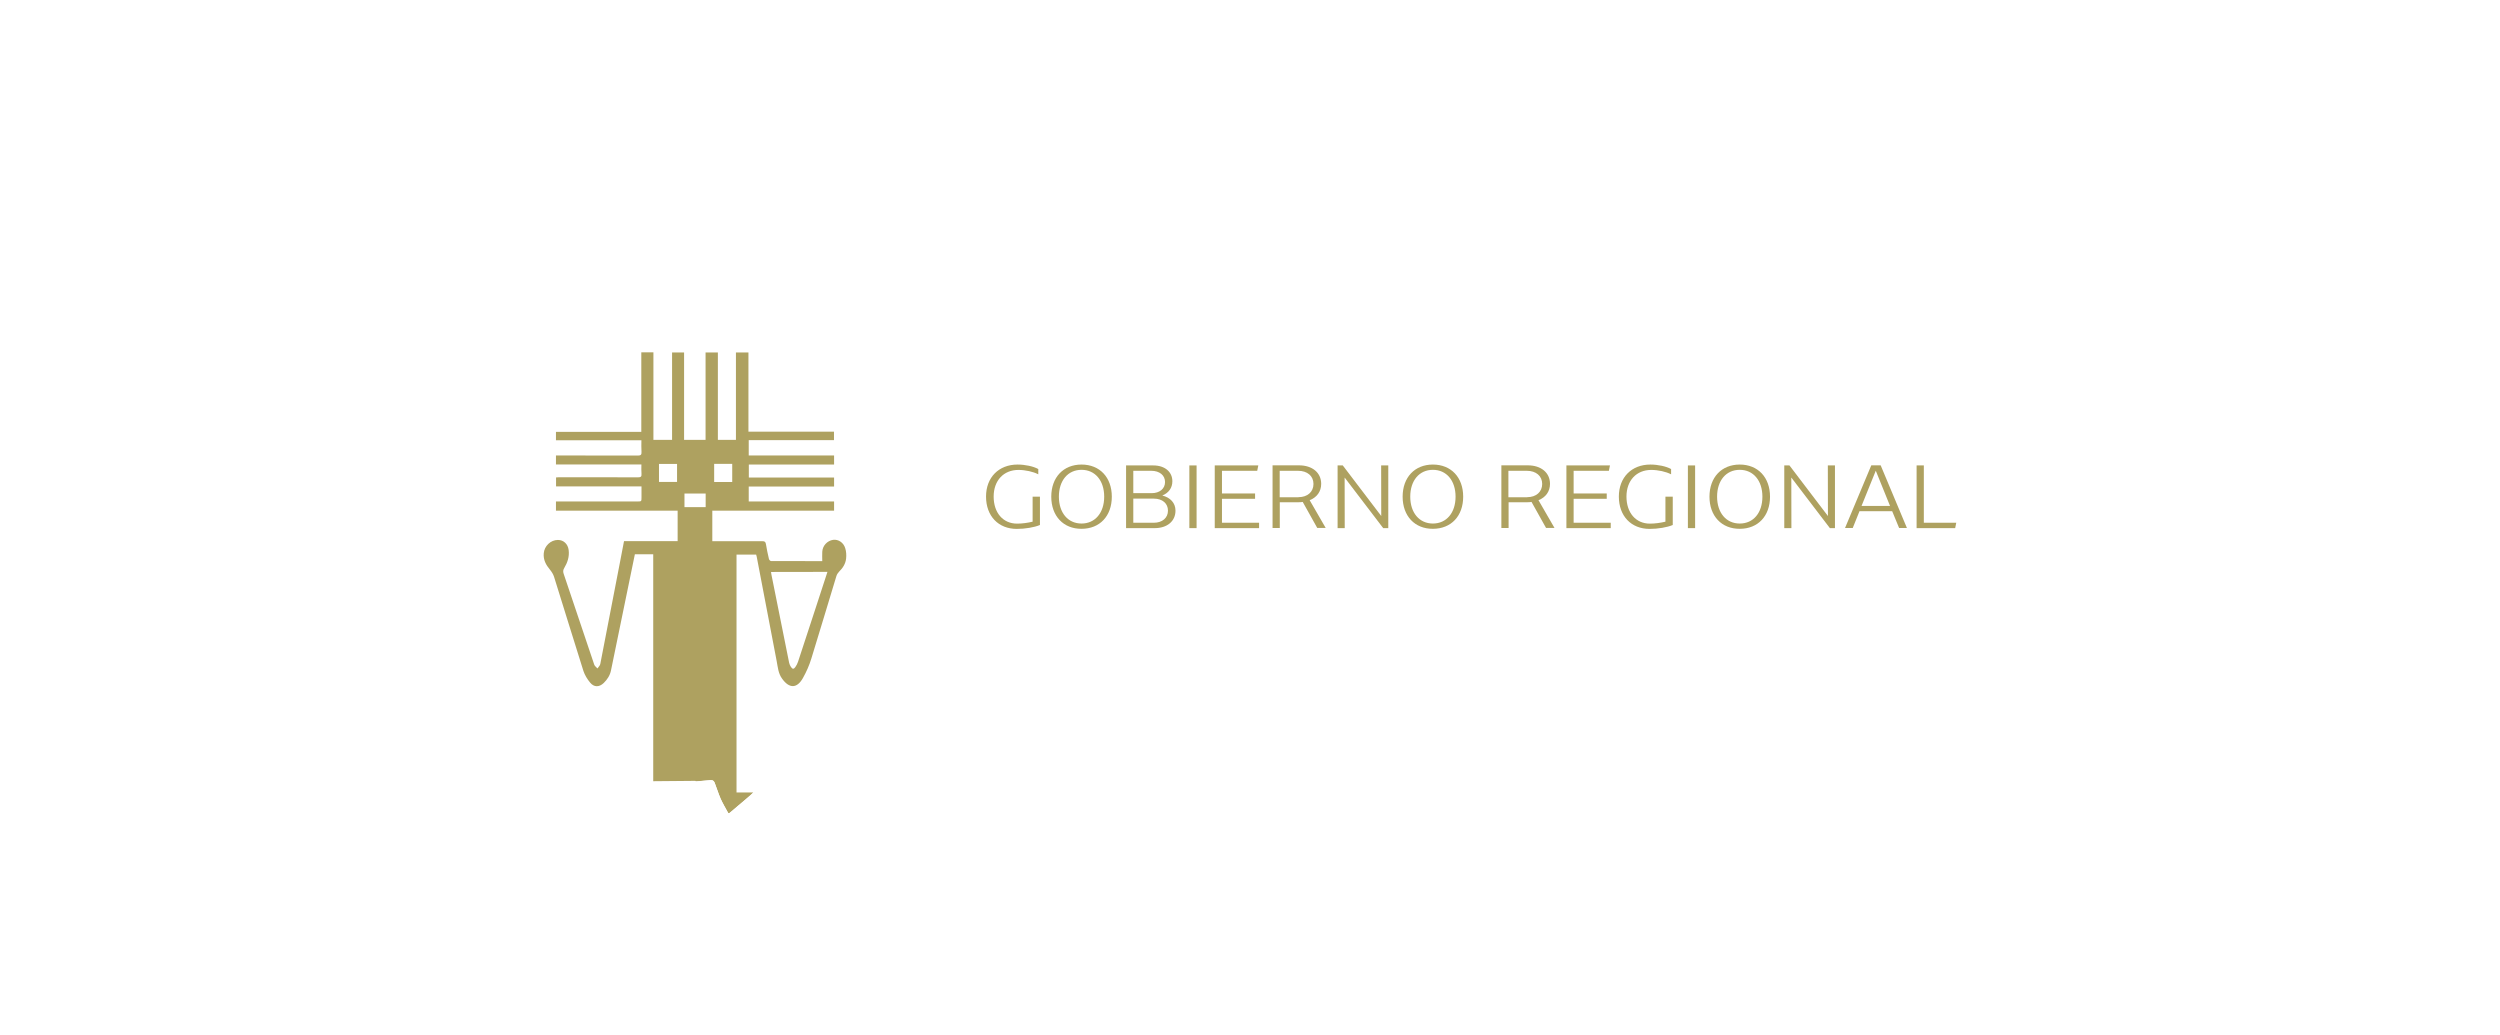 <?xml version="1.0" encoding="UTF-8"?> <svg xmlns="http://www.w3.org/2000/svg" xmlns:xlink="http://www.w3.org/1999/xlink" version="1.1" id="Capa_1" x="0px" y="0px" viewBox="0 0 256 106" style="enable-background:new 0 0 256 106;" xml:space="preserve"> <style type="text/css"> .st0{fill:#383199;} .st1{fill:#1F2C6A;} .st2{fill:#1F2346;} .st3{fill:#FFFFFF;} .st4{fill:#CE5D1F;} .st5{fill:#3C3CC6;} .st6{fill:#AEA160;} .st7{fill:#418CCB;} .st8{fill:#EAAD30;} .st9{fill:#1D1C3A;} .st10{fill:#1C1D3A;} .st11{fill:#EDAE30;} .st12{fill:#5297F3;} .st13{fill:#D8874F;} .st14{fill:#D7AA72;} .st15{fill:#4AC3FF;} .st16{fill:#E88846;} .st17{fill:#EDB06E;} .st18{fill:url(#SVGID_1_);} .st19{filter:url(#Adobe_OpacityMaskFilter);} .st20{filter:url(#Adobe_OpacityMaskFilter_1_);} .st21{mask:url(#SVGID_2_);fill:url(#SVGID_3_);} .st22{fill:url(#SVGID_4_);} .st23{fill:url(#SVGID_5_);} .st24{fill:url(#SVGID_6_);} .st25{fill:#00263E;} .st26{fill:#95813F;} .st27{fill:#000100;} .st28{fill:#CE5D1F;stroke:#CE5D1F;stroke-width:0.75;stroke-linejoin:round;stroke-miterlimit:10;} .st29{clip-path:url(#SVGID_8_);} .st30{fill:url(#SVGID_9_);} .st31{opacity:0.16;fill:#1E0B53;} .st32{fill:url(#SVGID_10_);} .st33{opacity:0.42;} .st34{clip-path:url(#SVGID_12_);} .st35{fill:url(#SVGID_13_);} .st36{fill:url(#SVGID_14_);} .st37{clip-path:url(#SVGID_16_);} .st38{clip-path:url(#SVGID_18_);} .st39{fill:url(#SVGID_19_);} .st40{fill:url(#SVGID_20_);} .st41{clip-path:url(#SVGID_22_);} .st42{opacity:0.54;} .st43{opacity:0.49;} .st44{fill:#BAC7FF;} .st45{opacity:0.756;} .st46{opacity:0.877;} .st47{opacity:0.63;} .st48{opacity:0.75;} .st49{opacity:0.675;} .st50{opacity:0.908;} .st51{opacity:0.636;} .st52{opacity:0.922;} .st53{opacity:0.37;} .st54{opacity:0.916;} .st55{opacity:0.403;} .st56{opacity:0.283;} .st57{opacity:0.999;} .st58{opacity:0.861;} .st59{opacity:0.726;} .st60{opacity:0.625;} .st61{opacity:0.28;} .st62{opacity:0.92;} .st63{opacity:0.751;} .st64{opacity:0.906;} .st65{opacity:0.117;} .st66{opacity:0.186;} .st67{opacity:0.147;} .st68{opacity:0.93;} .st69{opacity:0.642;} .st70{opacity:0.944;} .st71{opacity:0.512;} .st72{opacity:0.9;} .st73{opacity:0.307;} .st74{opacity:0.624;} .st75{opacity:0.531;} .st76{opacity:0.578;} .st77{opacity:0.64;} .st78{opacity:0.384;} .st79{opacity:0.411;} .st80{opacity:0.908;} .st81{opacity:0.428;} .st82{opacity:0.954;} .st83{opacity:0.143;} .st84{opacity:0.32;} .st85{opacity:0.99;} .st86{opacity:0.982;} .st87{opacity:0.416;} .st88{opacity:0.704;} .st89{opacity:0.678;} .st90{opacity:0.636;} .st91{opacity:0.681;} .st92{opacity:0.629;} .st93{opacity:0.685;} .st94{opacity:0.764;} .st95{opacity:0.545;} .st96{opacity:0.7;} .st97{opacity:0.98;} .st98{opacity:0.98;} .st99{opacity:0.843;} .st100{opacity:7.288000e-03;} .st101{opacity:0.137;} .st102{opacity:0.861;} .st103{opacity:0.727;} .st104{opacity:0.77;} .st105{opacity:0.849;} .st106{opacity:0.878;} .st107{opacity:0.359;} .st108{opacity:0.901;} .st109{opacity:0.256;} .st110{opacity:0.583;} .st111{opacity:0.884;} .st112{opacity:0.277;} .st113{opacity:0.431;} .st114{opacity:0.515;} .st115{opacity:0.368;} .st116{opacity:0.491;} .st117{opacity:0.756;} .st118{opacity:0.582;} .st119{opacity:0.789;} .st120{opacity:0.935;} .st121{opacity:0.407;} .st122{opacity:0.517;} .st123{opacity:0.744;} .st124{opacity:0.719;} .st125{opacity:0.344;} .st126{opacity:0.939;} .st127{opacity:0.985;} .st128{opacity:0.977;} .st129{opacity:0.379;} .st130{opacity:0.712;} .st131{opacity:0.229;} .st132{opacity:0.369;} .st133{opacity:0.339;} .st134{opacity:0.608;} .st135{opacity:0.557;} .st136{opacity:0.758;} .st137{opacity:0.914;} .st138{opacity:0.336;} .st139{opacity:0.767;} .st140{opacity:0.864;} .st141{opacity:0.708;} .st142{opacity:0.896;} .st143{opacity:0.619;} .st144{opacity:0.953;} .st145{filter:url(#Adobe_OpacityMaskFilter_2_);} .st146{fill:url(#SVGID_24_);} .st147{fill:url(#SVGID_25_);} .st148{fill:url(#SVGID_26_);} .st149{fill:url(#SVGID_27_);} .st150{fill:url(#SVGID_28_);} .st151{fill:url(#SVGID_29_);} .st152{fill:url(#SVGID_30_);} .st153{fill:url(#SVGID_31_);} .st154{fill:url(#SVGID_32_);} .st155{fill:url(#SVGID_33_);} .st156{fill:url(#SVGID_34_);} .st157{fill:url(#SVGID_35_);} .st158{fill:url(#SVGID_36_);} .st159{fill:url(#SVGID_37_);} .st160{fill:url(#SVGID_38_);} .st161{fill:url(#SVGID_39_);} .st162{fill:url(#SVGID_40_);} .st163{fill:url(#SVGID_41_);} .st164{fill:url(#SVGID_42_);} .st165{fill:url(#SVGID_43_);} .st166{fill:url(#SVGID_44_);} .st167{fill:url(#SVGID_45_);} .st168{fill:url(#SVGID_46_);} .st169{fill:url(#SVGID_47_);} .st170{clip-path:url(#SVGID_49_);} .st171{fill:url(#SVGID_50_);} .st172{fill:url(#SVGID_51_);} .st173{clip-path:url(#SVGID_53_);} .st174{fill:url(#SVGID_54_);} .st175{fill:url(#SVGID_55_);} .st176{clip-path:url(#SVGID_57_);} .st177{clip-path:url(#SVGID_59_);} .st178{fill:url(#SVGID_60_);} .st179{fill:url(#SVGID_61_);} .st180{clip-path:url(#SVGID_63_);} </style> <g> <circle class="st3" cx="83.96" cy="25.47" r="0.4"></circle> <circle class="st3" cx="76.22" cy="24.66" r="0.4"></circle> <circle class="st3" cx="67.96" cy="32.22" r="0.4"></circle> <circle class="st3" cx="71.54" cy="32.22" r="0.4"></circle> <circle class="st3" cx="74.98" cy="32.46" r="0.4"></circle> <circle class="st3" cx="79.39" cy="34.04" r="0.4"></circle> <circle class="st3" cx="75.05" cy="28.6" r="0.4"></circle> <path class="st3" d="M73.06,24.27c-2,0.19-2.15,0.4-2.27,3.59c0,0.01-0.02,0.01-0.02,0c-0.12-3.18-0.27-3.4-2.27-3.59 c-0.01,0-0.01-0.02,0-0.02c2-0.19,2.15-0.4,2.27-3.59c0-0.01,0.02-0.01,0.02,0c0.12,3.18,0.27,3.4,2.27,3.59 C73.07,24.25,73.07,24.27,73.06,24.27z"></path> <path class="st6" d="M106.49,50.86v2.9c-0.57,0.24-1.51,0.4-2.37,0.4c-1.89,0-3.15-1.32-3.15-3.31c0-1.96,1.3-3.28,3.23-3.28 c0.77,0,1.62,0.18,2.12,0.46v0.54c-0.51-0.27-1.33-0.45-2.03-0.45c-1.52,0-2.54,1.09-2.54,2.73c0,1.66,0.96,2.77,2.4,2.77 c0.52,0,1.09-0.08,1.59-0.2v-2.56H106.49z"></path> <path class="st6" d="M107.65,50.86c0-1.98,1.24-3.29,3.1-3.29c1.87,0,3.1,1.32,3.1,3.29c0,1.98-1.23,3.29-3.1,3.29 C108.89,54.16,107.65,52.84,107.65,50.86z M113.07,50.86c0-1.65-0.93-2.75-2.32-2.75c-1.4,0-2.32,1.1-2.32,2.75 c0,1.65,0.93,2.75,2.32,2.75C112.14,53.61,113.07,52.51,113.07,50.86z"></path> <path class="st6" d="M120.37,52.29c0,1.08-0.85,1.79-2.12,1.79h-2.94v-6.42h2.79c1.17,0,1.95,0.65,1.95,1.62 c0,0.68-0.38,1.2-1.03,1.46C119.85,50.95,120.37,51.51,120.37,52.29z M116.05,50.5h1.88c0.82,0,1.37-0.46,1.37-1.14 c0-0.69-0.56-1.15-1.41-1.15h-1.84V50.5z M119.6,52.29c0-0.74-0.57-1.23-1.44-1.23h-2.11v2.47h2.1 C119.02,53.53,119.6,53.03,119.6,52.29z"></path> <path class="st6" d="M121.79,47.66h0.74v6.42h-0.74V47.66z"></path> <path class="st6" d="M128.93,53.53v0.55h-4.54v-6.42h4.46l-0.11,0.55h-3.61v2.32h3.39v0.55h-3.39v2.45H128.93z"></path> <path class="st6" d="M134.89,54.07l-1.49-2.67c-0.14,0.02-0.28,0.03-0.43,0.03h-1.92v2.64h-0.74v-6.42h2.7 c1.37,0,2.28,0.75,2.28,1.9c0,0.78-0.44,1.38-1.18,1.67l1.64,2.84H134.89z M132.97,50.91c0.92,0,1.53-0.55,1.53-1.35 c0-0.82-0.63-1.35-1.57-1.35h-1.89v2.71H132.97z"></path> <path class="st6" d="M136.97,47.66h0.53l3.94,5.18l-0.01-5.18h0.73v6.42h-0.52l-3.95-5.18l0.01,5.18h-0.73V47.66z"></path> <path class="st6" d="M143.63,50.86c0-1.98,1.24-3.29,3.1-3.29c1.87,0,3.1,1.32,3.1,3.29c0,1.98-1.23,3.29-3.1,3.29 C144.87,54.16,143.63,52.84,143.63,50.86z M149.05,50.86c0-1.65-0.93-2.75-2.32-2.75c-1.4,0-2.32,1.1-2.32,2.75 c0,1.65,0.93,2.75,2.32,2.75C148.12,53.61,149.05,52.51,149.05,50.86z"></path> <path class="st6" d="M158.32,54.07l-1.49-2.67c-0.14,0.02-0.28,0.03-0.43,0.03h-1.92v2.64h-0.74v-6.42h2.7 c1.37,0,2.28,0.75,2.28,1.9c0,0.78-0.44,1.38-1.18,1.67l1.64,2.84H158.32z M156.39,50.91c0.92,0,1.53-0.55,1.53-1.35 c0-0.82-0.63-1.35-1.57-1.35h-1.89v2.71H156.39z"></path> <path class="st6" d="M164.94,53.53v0.55h-4.54v-6.42h4.46l-0.11,0.55h-3.61v2.32h3.39v0.55h-3.39v2.45H164.94z"></path> <path class="st6" d="M171.29,50.86v2.9c-0.57,0.24-1.51,0.4-2.37,0.4c-1.89,0-3.15-1.32-3.15-3.31c0-1.96,1.3-3.28,3.23-3.28 c0.77,0,1.62,0.18,2.12,0.46v0.54c-0.51-0.27-1.33-0.45-2.03-0.45c-1.52,0-2.54,1.09-2.54,2.73c0,1.66,0.96,2.77,2.4,2.77 c0.52,0,1.09-0.08,1.59-0.2v-2.56H171.29z"></path> <path class="st6" d="M172.84,47.66h0.74v6.42h-0.74V47.66z"></path> <path class="st6" d="M175.05,50.86c0-1.98,1.24-3.29,3.1-3.29c1.87,0,3.1,1.32,3.1,3.29c0,1.98-1.23,3.29-3.1,3.29 C176.29,54.16,175.05,52.84,175.05,50.86z M180.47,50.86c0-1.65-0.93-2.75-2.32-2.75c-1.4,0-2.32,1.1-2.32,2.75 c0,1.65,0.93,2.75,2.32,2.75C179.55,53.61,180.47,52.51,180.47,50.86z"></path> <path class="st6" d="M182.71,47.66h0.53l3.94,5.18l-0.01-5.18h0.73v6.42h-0.52l-3.95-5.18l0.01,5.18h-0.73V47.66z"></path> <path class="st6" d="M193.76,52.35h-3.35l-0.69,1.72h-0.79l2.69-6.42h0.96l2.69,6.42h-0.8L193.76,52.35z M193.54,51.81l-1.46-3.61 l-1.46,3.61H193.54z"></path> <path class="st6" d="M200.32,53.53l-0.11,0.55h-3.95v-6.42h0.74v5.87H200.32z"></path> <path class="st3" d="M111.31,60.35h-3.5v9.19h-3.85v-9.19h-3.52v-2.74h10.87V60.35z"></path> <path class="st3" d="M118.81,66.94h-3.72l-0.73,2.6h-4.11l4.19-11.93h5.05l4.17,11.93h-4.11L118.81,66.94z M118.1,64.44l-1.14-4.1 l-1.16,4.1H118.1z"></path> <path class="st3" d="M132.61,69.54l-2.08-4.06h-0.24h-1.66v4.06h-3.85V57.61h5.87c3.1,0,5.16,1.61,5.16,4.02 c0,1.23-0.62,2.23-1.7,2.9l2.82,5.02H132.61z M128.63,62.9h1.8c0.86,0,1.44-0.52,1.44-1.27c0-0.76-0.58-1.27-1.44-1.27h-1.8V62.9z"></path> <path class="st3" d="M145.55,66.94h-3.72l-0.73,2.6h-4.11l4.19-11.93h5.05l4.17,11.93h-4.11L145.55,66.94z M144.84,64.44l-1.14-4.1 l-1.16,4.1H144.84z"></path> <path class="st3" d="M162.57,61.61c0,2.53-2.13,4.23-5.33,4.23h-1.87v3.71h-3.85V57.61h5.95C160.54,57.61,162.57,59.2,162.57,61.61 z M158.63,61.72c0-0.82-0.62-1.37-1.55-1.37h-1.7v2.74h1.7C158.01,63.09,158.63,62.54,158.63,61.72z"></path> <path class="st3" d="M170.67,66.94h-3.72l-0.73,2.6h-4.11l4.19-11.93h5.05l4.17,11.93h-4.11L170.67,66.94z M169.96,64.44l-1.14-4.1 l-1.16,4.1H169.96z"></path> <path class="st3" d="M175.74,63.53c0-3.64,2.58-6.08,6.45-6.08c1.48,0,2.95,0.31,3.8,0.77v2.56c-0.69-0.35-1.81-0.6-2.82-0.6 c-2.06,0-3.44,1.35-3.44,3.37c0,2.05,1.42,3.4,3.53,3.4c0.94,0,2.09-0.31,2.88-0.76v2.64c-0.92,0.52-2.49,0.85-3.91,0.85 C178.34,69.7,175.74,67.23,175.74,63.53z"></path> <path class="st3" d="M196.64,59.58l-0.69-1.98h-5.05l-0.69,1.98l-3.49,9.96h4.11l0.73-2.6h3.72l0.73,2.6h4.11L196.64,59.58z M192.26,64.44l1.16-4.1l1.14,4.1H192.26z"></path> <polygon class="st3" points="195.32,55.46 191.52,55.46 190.99,57.02 195.84,57.02 "></polygon> <path class="st6" d="M71.3,80.01c0.49-0.04,0.99-0.08,1.48-0.13c0.22-0.02,0.34,0.12,0.4,0.28c0.21,0.54,0.38,1.1,0.61,1.63 c0.21,0.48,0.49,0.93,0.74,1.4c0.05,0.09,0.09,0.13,0.19,0.04c0.23-0.2,0.47-0.39,0.7-0.59l0.09-0.08l0.11-0.09 c0.43-0.36,0.86-0.72,1.27-1.09c0.08-0.07,0.16-0.15,0.24-0.23c-0.57,0-1.14,0-1.71,0c0-8.14,0-16.24,0-24.36c0.68,0,1.34,0,2.01,0 c0.02,0.08,0.04,0.16,0.06,0.23c0.68,3.56,1.35,7.11,2.04,10.67c0.12,0.62,0.16,1.27,0.56,1.81c0.73,1.02,1.52,1.02,2.13-0.07 c0.36-0.64,0.66-1.32,0.87-2.02c0.87-2.8,1.7-5.62,2.56-8.43c0.05-0.16,0.16-0.33,0.28-0.45c0.38-0.37,0.65-0.8,0.71-1.32 c0.04-0.35,0.02-0.74-0.09-1.08c-0.18-0.59-0.72-0.92-1.24-0.85c-0.6,0.09-1.08,0.6-1.11,1.22c-0.02,0.31,0,0.62,0,0.96 c-1.76,0-3.51,0-5.25-0.01c-0.07,0-0.19-0.12-0.21-0.21c-0.12-0.51-0.23-1.02-0.31-1.53c-0.04-0.24-0.14-0.29-0.36-0.29 c-1.58,0.01-3.17,0-4.75,0c-0.13,0-0.25,0-0.38,0c0-1.06,0-2.08,0-3.13c4.17,0,8.32,0,12.47,0c0-0.33,0-0.61,0-0.94 c-2.93,0-5.83,0-8.74,0c0-0.52,0-1.01,0-1.53c2.92,0,5.82,0,8.74,0c0-0.31,0-0.59,0-0.92c-2.92,0-5.83,0-8.73,0 c0-0.47,0-0.87,0-1.33c2.92,0,5.82,0,8.73,0c0-0.3,0-0.59,0-0.93c-2.92,0-5.83,0-8.74,0c0-0.54,0-1.04,0-1.57c2.92,0,5.83,0,8.73,0 c0-0.3,0-0.57,0-0.87c-2.93,0-5.83,0-8.76,0c0-2.72,0-5.41,0-8.11c-0.43,0-0.84,0-1.28,0c0,3,0,5.98,0,8.95c-0.63,0-1.22,0-1.85,0 c0-3,0-5.98,0-8.95c-0.43,0-0.83,0-1.26,0c0,3,0,5.98,0,8.95c-0.75,0-1.46,0-2.2,0c0-3,0-5.98,0-8.95c-0.42,0-0.81,0-1.23,0 c0,3,0,5.98,0,8.95c-0.65,0-1.26,0-1.91,0c0-3,0-5.98,0-8.96c-0.42,0-0.81,0-1.24,0c0,2.71,0,5.41,0,8.14c-2.94,0-5.84,0-8.74,0 c0,0.3,0,0.57,0,0.86c2.92,0,5.81,0,8.75,0c0,0.42-0.02,0.8,0.01,1.19c0.02,0.3-0.08,0.38-0.38,0.38 c-2.63-0.01-5.25-0.01-7.88-0.01c-0.16,0-0.32,0-0.5,0c0,0.32,0,0.62,0,0.92c2.92,0,5.82,0,8.75,0c0,0.36-0.02,0.66,0.01,0.96 c0.03,0.3-0.09,0.36-0.37,0.36c-1.56-0.01-3.12-0.01-4.67-0.01c-1.14,0-2.28,0-3.42,0c-0.09,0-0.19,0.01-0.29,0.02 c0,0.31,0,0.59,0,0.92c2.92,0,5.82,0,8.75,0c0,0.4,0,0.75,0,1.11c0,0.43,0,0.43-0.42,0.43c-2.63,0-5.25,0-7.88,0 c-0.15,0-0.3,0-0.46,0c0,0.32,0,0.61,0,0.94c4.17,0,8.32,0,12.46,0c0,1.06,0,2.07,0,3.12c-1.84,0-3.66,0-5.49,0 c-0.14,0.73-0.28,1.43-0.41,2.14c-0.67,3.48-1.34,6.96-2.02,10.44c-0.03,0.17-0.19,0.31-0.29,0.46c-0.11-0.13-0.28-0.24-0.33-0.39 c-1.05-3.1-2.09-6.2-3.13-9.3c-0.07-0.21-0.07-0.38,0.05-0.58c0.34-0.57,0.55-1.18,0.46-1.86c-0.08-0.62-0.52-1.03-1.1-1.03 c-0.74,0-1.39,0.62-1.45,1.37c-0.06,0.67,0.23,1.19,0.64,1.68c0.17,0.21,0.33,0.46,0.41,0.71c1.01,3.21,1.99,6.44,3.01,9.65 c0.14,0.43,0.4,0.85,0.69,1.2c0.4,0.49,0.93,0.48,1.39,0.04c0.37-0.36,0.65-0.79,0.75-1.31c0.59-2.89,1.19-5.77,1.78-8.66 c0.22-1.07,0.44-2.14,0.66-3.21c0.65,0,1.27,0,1.88,0c0,7.76,0,15.49,0,23.24c1.44-0.01,2.87-0.02,4.31-0.04 C71.23,80.01,71.27,80.01,71.3,80.01z M84.73,58.56c-0.41,1.25-0.8,2.46-1.2,3.68c-0.6,1.84-1.2,3.68-1.81,5.52 c-0.06,0.19-0.16,0.38-0.28,0.55c-0.16,0.23-0.29,0.22-0.45-0.02c-0.08-0.12-0.15-0.27-0.18-0.41c-0.61-3-1.21-6.01-1.81-9.01 c-0.02-0.09-0.03-0.19-0.05-0.3C80.88,58.56,82.78,58.56,84.73,58.56z M73.13,47.5c0.62,0,1.22,0,1.85,0c0,0.62,0,1.23,0,1.86 c-0.62,0-1.22,0-1.85,0C73.13,48.74,73.13,48.14,73.13,47.5z M69.33,49.35c-0.6,0-1.21,0-1.85,0c0-0.62,0-1.23,0-1.84 c0.62,0,1.22,0,1.85,0C69.33,48.12,69.33,48.72,69.33,49.35z M70.09,50.54c0.72,0,1.44,0,2.17,0c0,0.47,0,0.92,0,1.39 c-0.72,0-1.44,0-2.17,0C70.09,51.47,70.09,51.02,70.09,50.54z"></path> <path class="st3" d="M95.22,38.94c-0.27-0.3-0.56-0.58-0.84-0.87c-0.13-0.13-0.28-0.24-0.37-0.38c-0.16-0.25-0.39-0.37-0.66-0.46 c-0.6-0.21-1.21-0.4-1.79-0.66c-0.35-0.16-0.67-0.42-0.96-0.68c-0.49-0.44-0.95-0.93-1.44-1.38c-0.39-0.36-0.77-0.75-1.22-1.02 c-0.5-0.31-1.14-0.45-1.7-0.6c-0.33-0.09-0.67-0.12-1-0.16c-0.28-0.03-0.44-0.2-0.58-0.4c-0.06-0.08-0.11-0.16-0.17-0.24 c-0.17-0.24-0.55-0.2-0.67,0.07c-0.13,0.29-0.47,0.86-0.47,0.86c0.32,0.28,0.68,0.71,1.02,0.94c0.46,0.3,0.96,0.57,1.47,0.76 c0.82,0.31,1.54,0.74,2.12,1.39c0.16,0.18,0.3,0.38,0.45,0.57c0.26,0.33,0.63,0.5,1,0.65c0.64,0.26,1.3,0.48,1.95,0.72 c0.25,0.09,0.52,0.16,0.76,0.29c0.29,0.16,0.55,0.37,0.83,0.56c0.06,0.04,0.12,0.11,0.19,0.14c0.34,0.17,0.43,0.53,0.62,0.82 c0.16,0.25,0.33,0.48,0.51,0.75c-0.09,0.08-0.23,0.19-0.36,0.32c-0.39,0.39-0.78,0.78-1.17,1.16c-0.82,0.82-1.58,1.7-2.25,2.64 c-0.51,0.71-1.01,1.43-1.5,2.16c-0.2,0.28-0.17,0.51,0.08,0.76c0.56,0.56,1.14,1.11,1.89,1.41c0.41,0.16,0.85,0.25,1.3,0.38 c-0.15,0.71-0.3,1.47-0.48,2.22c-0.08,0.36-0.3,0.64-0.88,0.54c-0.84-0.14-1.65-0.05-2.33,0.54c-0.48,0.41-0.69,0.96-0.49,1.68 c0.25,0.89,0.55,1.77,0.99,2.59c0.09,0.17,0.15,0.35,0.22,0.52c0.16,0.4-0.03,0.71-0.28,0.99c-0.43,0.49-0.63,1.03-0.35,1.66 c0.16,0.36,0.3,0.72,0.48,1.06c0.09,0.17,0.2,0.33,0.32,0.48c0.35,0.43,0.7,0.86,1.1,1.24c0.86,0.82,1.84,1.46,2.97,1.89 c-0.19,0.24-0.4,0.48-0.57,0.73c-0.39,0.57-0.81,1.14-1.15,1.74c-0.23,0.42-0.26,0.91-0.11,1.38c0.2,0.61,0.45,1.2,0.66,1.81 c0.11,0.32,0.22,0.66,0.25,0.99c0.06,0.77-0.58,1.47-1.06,1.91c-0.29,0.26-0.61,0.48-0.95,0.67c-0.62,0.35-1.18,0.79-1.77,1.18 c-0.48,0.32-0.97,0.62-1.46,0.92c-0.09,0.05-0.18,0.1-0.3,0.16c0-0.06-1.66,0.73-1.59,0.78c-0.32,0.14-0.63,0.27-0.93,0.41 c-0.69,0.3-1.38,0.59-2.12,0.74c-0.41,0.08-0.83,0.13-1.25,0.2c-0.51,0.08-1.04,0.07-1.53,0.27c-0.47,0.19-0.79,0.57-1.12,0.92 c-0.12,0.13-0.21,0.28-0.34,0.41c-0.35,0.36-0.68,0.74-1.04,1.09c-0.08,0.08-0.16,0.15-0.24,0.23c-0.42,0.37-1.95,1.65-2.18,1.85 c-0.1,0.08-0.14,0.05-0.19-0.04c-0.25-0.46-0.52-0.92-0.74-1.4c-0.23-0.53-0.4-1.09-0.61-1.63c-0.06-0.16-0.18-0.3-0.4-0.28 c-0.49,0.05-0.99,0.09-1.48,0.13c-0.02,0-0.06,0-0.09,0c-1.44,0.01-2.87,0.03-4.31,0.04c-0.12,0-0.25,0-0.37,0 c-0.37,0-0.74-0.04-1.11-0.06c0.09-0.39,0.17-0.78,0.28-1.16c0.04-0.15,0.16-0.28,0.26-0.4c0.19-0.22,0.16-0.48,0-0.72 c-0.21-0.31-0.41-0.62-0.56-0.96c-0.24-0.55-0.42-1.13-0.6-1.7c-0.1-0.31-0.13-0.63-0.23-0.94c-0.13-0.39-0.31-0.76-0.47-1.14 c-0.05-0.12-0.11-0.24-0.16-0.37c-0.03-0.07-0.05-0.15-0.06-0.22c-0.01-0.09-0.09-0.16-0.19-0.14c-0.34,0.07-0.69,0.14-1.04,0.2 c-0.16,0.03-0.27,0.17-0.26,0.33c0.03,0.42,0.05,0.84,0.08,1.26c0.09,1.08,0.21,2.16,0.77,3.13c0.13,0.22,0.25,0.44,0.35,0.67 c0.13,0.3,0.17,0.63,0.11,0.94c-0.07,0.44-0.11,0.89-0.15,1.33c-0.02,0.18-0.02,0.36,0,0.54c0.03,0.34,0.08,0.45,0.32,0.51 c0.06,0.02,0.13,0.03,0.21,0.04c0.6,0.09,1.21,0.19,1.82,0.26c0.59,0.07,1.19,0.07,1.79,0.11c0.32,0.02,0.65,0.03,0.97,0.02 c0.78-0.03,1.55-0.08,2.33-0.12c0.13-0.01,0.26-0.03,0.39-0.01c0.4,0.05,0.47,0.4,0.6,0.69c0.05,0.11,0.09,0.21,0.14,0.32 c0.24,0.53,0.47,1.07,0.7,1.61c0.11,0.26,0.21,0.52,0.31,0.78c0.08,0.24,0.19,0.45,0.47,0.49h0.67h0.28 c0.39-0.09,0.75-0.23,1.06-0.48c0.01-0.01,0.03-0.02,0.04-0.03c0.22-0.19,0.45-0.36,0.67-0.55c0.37-0.34,0.72-0.7,1.08-1.03 c0.28-0.26,0.56-0.52,0.84-0.77c0.51-0.47,1.04-0.92,1.61-1.32c0.11-0.08,0.22-0.15,0.33-0.22c0.8-0.52,1.66-0.89,2.59-1.13 c1.22-0.32,2.46-0.61,3.62-1.14c0.99-0.45,1.95-0.95,2.91-1.46c0.79-0.42,2.05-1.14,2.81-1.6c0.27-0.16,0.53-0.33,0.78-0.52 c0.37-0.3,0.59-0.72,0.73-1.17c0.12-0.36,0.17-0.74,0.27-1.1c0.1-0.35,0.22-0.69,0.33-1.04c0.17-0.54,0.18-1.07,0.01-1.62 c-0.08-0.24-0.07-0.51-0.13-0.77c-0.11-0.48-0.22-0.95-0.37-1.42c-0.08-0.25-0.01-0.46,0.08-0.66c0.29-0.66,0.7-1.23,1.13-1.8 c0.48-0.62,0.51-1.28-0.09-1.89c-0.59-0.61-1.32-0.98-2.1-1.3c-0.49-0.2-0.94-0.48-1.32-0.84c-0.44-0.41-0.85-0.87-1.27-1.3 c-0.04-0.04-0.06-0.1-0.1-0.15c0.87-0.38,1.26-1.22,1.14-2.07c-0.07-0.5-0.26-0.99-0.44-1.46c-0.27-0.71-0.63-1.38-0.76-2.13 c-0.01-0.05-0.04-0.09-0.08-0.17c0.27-0.05,0.52-0.12,0.78-0.15c0.54-0.08,1.09-0.12,1.63-0.23c0.41-0.08,0.69-0.35,0.84-0.76 c0.09-0.25,0.21-0.49,0.3-0.74c0.18-0.48,0.38-0.96,0.52-1.46c0.06-0.23,0.03-0.48,0.01-0.73c-0.03-0.61-0.08-1.23-0.13-1.84 c-0.02-0.21-0.14-0.34-0.32-0.44c-0.5-0.26-1.04-0.4-1.59-0.52c-0.14-0.03-0.27-0.08-0.35-0.11c0.27-0.46,0.51-0.93,0.8-1.36 c0.23-0.34,0.53-0.64,0.78-0.97c0.45-0.58,0.89-1.16,1.31-1.76c0.34-0.48,0.67-0.97,0.96-1.48c0.15-0.26,0.2-0.57,0.29-0.86v-0.73 C95.68,39.65,95.51,39.26,95.22,38.94z"></path> </g> </svg> 
